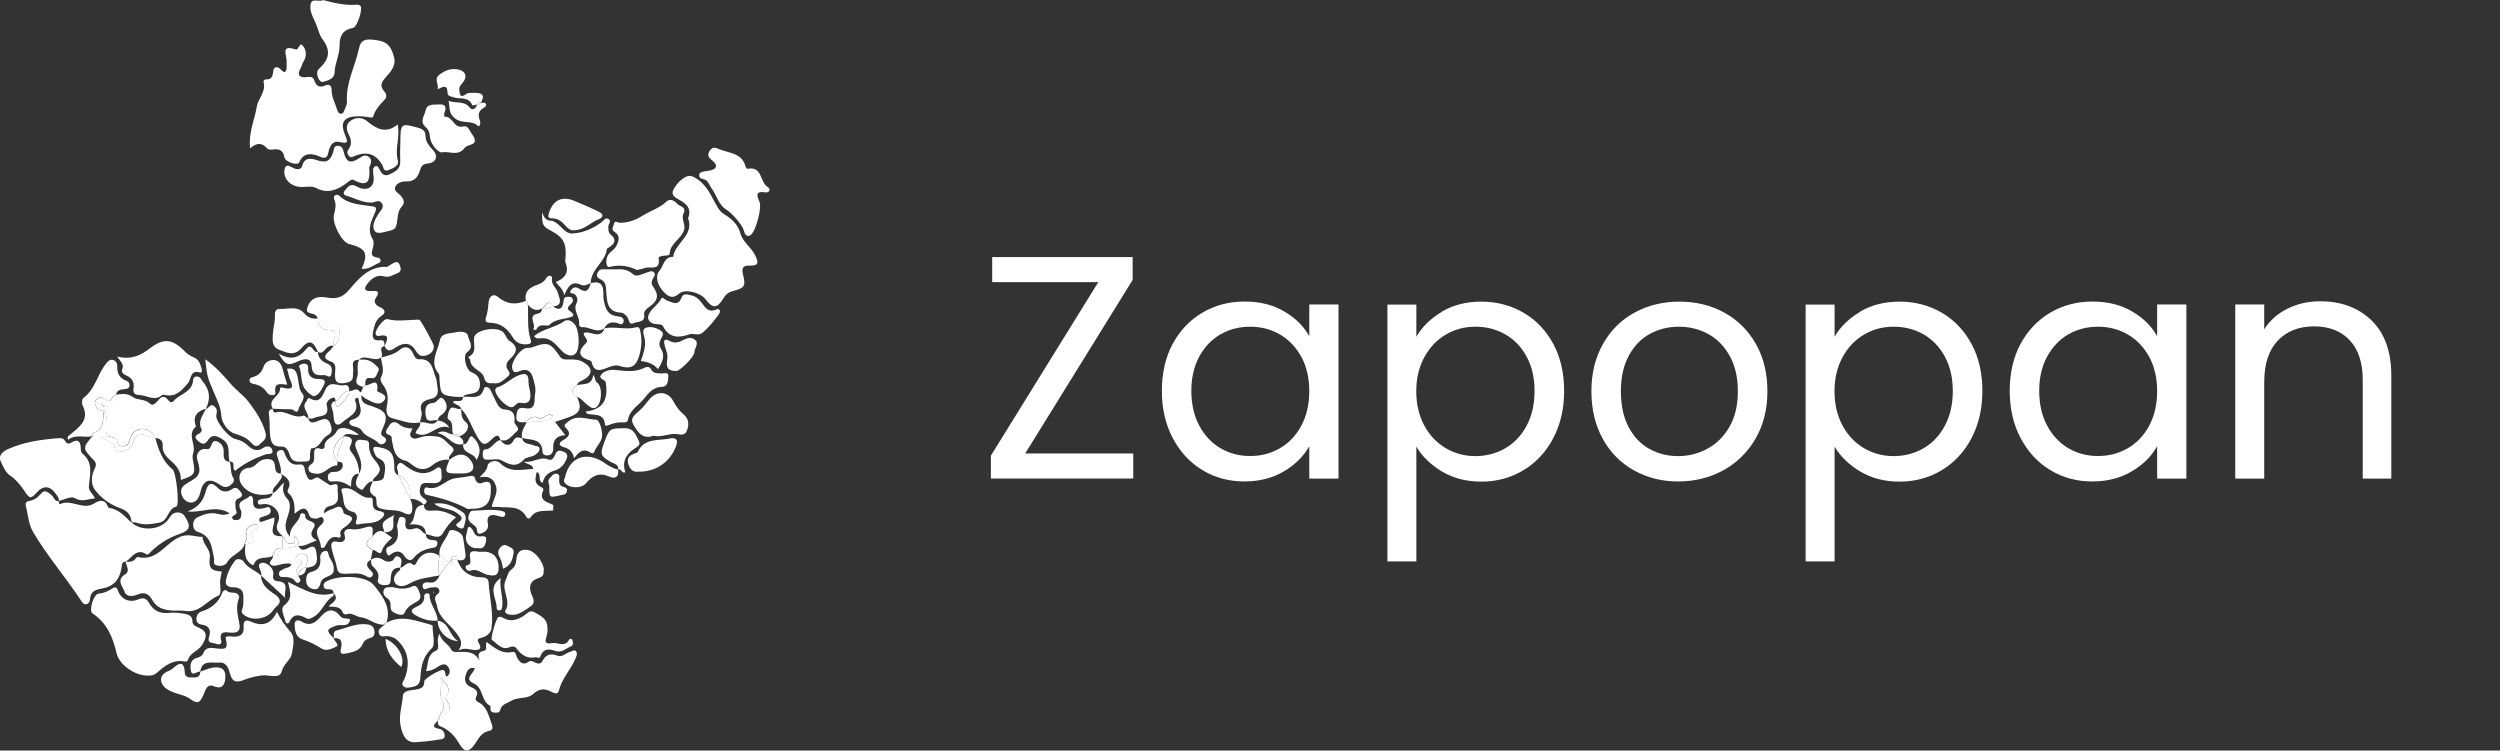 <?xml version="1.0" encoding="UTF-8"?> <svg xmlns="http://www.w3.org/2000/svg" id="Layer_2" viewBox="0 0 283.21 85.02"><rect x="0" y="0" width="283.21" height="85.02" fill="#333333" stroke="none"/><defs><style>.cls-1{fill:#fff;stroke-width:0px;}</style></defs><g id="Layer_1-2"><path class="cls-1" d="m116.14,51.37h12.24v2.84h-16.13v-2.59l12.17-19.66h-12.02v-2.84h15.91v2.59l-12.17,19.66Z"></path><path class="cls-1" d="m132.84,38.97c.82-1.52,1.94-2.71,3.37-3.55,1.43-.84,3.02-1.26,4.77-1.26s3.23.37,4.5,1.12c1.27.74,2.22,1.68,2.84,2.81v-3.6h3.31v19.73h-3.31v-3.67c-.65,1.15-1.61,2.11-2.9,2.86-1.28.76-2.78,1.13-4.48,1.13s-3.34-.43-4.75-1.3c-1.42-.86-2.53-2.08-3.35-3.64-.82-1.56-1.22-3.34-1.22-5.33s.41-3.79,1.22-5.31Zm14.58,1.46c-.6-1.1-1.41-1.95-2.43-2.54-1.02-.59-2.14-.88-3.37-.88s-2.34.29-3.35.86c-1.01.58-1.81,1.42-2.41,2.52-.6,1.1-.9,2.4-.9,3.89s.3,2.83.9,3.94c.6,1.12,1.4,1.97,2.41,2.56,1.01.59,2.12.88,3.35.88s2.35-.29,3.37-.88c1.02-.59,1.83-1.44,2.43-2.56.6-1.12.9-2.42.9-3.91s-.3-2.78-.9-3.89Z"></path><path class="cls-1" d="m163.35,35.3c1.28-.76,2.78-1.13,4.48-1.13s3.34.42,4.77,1.26c1.43.84,2.55,2.02,3.37,3.55.82,1.52,1.22,3.29,1.22,5.31s-.41,3.77-1.22,5.33c-.82,1.56-1.94,2.77-3.37,3.64-1.43.86-3.02,1.3-4.77,1.3s-3.16-.38-4.45-1.13c-1.28-.76-2.26-1.7-2.93-2.83v13h-3.28v-29.09h3.28v3.64c.65-1.13,1.61-2.07,2.9-2.83Zm9.59,5.09c-.6-1.1-1.41-1.94-2.43-2.52-1.02-.58-2.14-.86-3.37-.86s-2.31.29-3.33.88c-1.02.59-1.84,1.44-2.45,2.56-.61,1.12-.92,2.41-.92,3.87s.31,2.79.92,3.91c.61,1.12,1.43,1.97,2.45,2.56,1.02.59,2.13.88,3.33.88s2.35-.29,3.37-.88c1.02-.59,1.83-1.44,2.43-2.56.6-1.12.9-2.43.9-3.94s-.3-2.78-.9-3.89Z"></path><path class="cls-1" d="m185.09,53.28c-1.5-.84-2.68-2.03-3.53-3.58-.85-1.55-1.28-3.34-1.28-5.38s.44-3.8,1.31-5.35,2.07-2.74,3.58-3.56,3.2-1.24,5.08-1.24,3.56.41,5.08,1.24c1.51.83,2.71,2.01,3.58,3.55.88,1.54,1.31,3.32,1.31,5.36s-.45,3.83-1.35,5.38c-.9,1.55-2.12,2.74-3.65,3.58-1.54.84-3.24,1.26-5.11,1.26s-3.52-.42-5.02-1.26Zm8.33-2.45c1.03-.55,1.87-1.38,2.5-2.48.64-1.1.95-2.45.95-4.03s-.31-2.93-.94-4.03c-.62-1.1-1.44-1.93-2.45-2.47-1.01-.54-2.1-.81-3.28-.81s-2.3.27-3.29.81c-1,.54-1.79,1.36-2.39,2.47-.6,1.1-.9,2.45-.9,4.03s.29,2.96.88,4.07c.59,1.1,1.37,1.93,2.36,2.47.98.54,2.06.81,3.24.81s2.28-.28,3.31-.83Z"></path><path class="cls-1" d="m210.73,35.3c1.28-.76,2.78-1.13,4.48-1.13s3.34.42,4.77,1.26c1.43.84,2.55,2.02,3.37,3.55.82,1.52,1.22,3.29,1.22,5.31s-.41,3.77-1.22,5.33c-.82,1.56-1.94,2.77-3.37,3.64-1.43.86-3.02,1.3-4.77,1.3s-3.16-.38-4.45-1.13c-1.28-.76-2.26-1.7-2.93-2.83v13h-3.28v-29.09h3.28v3.64c.65-1.13,1.61-2.07,2.9-2.83Zm9.59,5.09c-.6-1.1-1.41-1.94-2.43-2.52-1.02-.58-2.14-.86-3.37-.86s-2.31.29-3.33.88c-1.02.59-1.84,1.44-2.45,2.56-.61,1.12-.92,2.41-.92,3.87s.31,2.79.92,3.91c.61,1.12,1.43,1.97,2.45,2.56,1.02.59,2.13.88,3.33.88s2.35-.29,3.37-.88c1.02-.59,1.83-1.44,2.43-2.56.6-1.12.9-2.43.9-3.94s-.3-2.78-.9-3.89Z"></path><path class="cls-1" d="m228.89,38.97c.82-1.52,1.94-2.71,3.37-3.55,1.43-.84,3.02-1.26,4.77-1.26s3.23.37,4.5,1.12c1.27.74,2.22,1.68,2.84,2.81v-3.6h3.31v19.73h-3.31v-3.67c-.65,1.15-1.61,2.11-2.9,2.86-1.28.76-2.78,1.13-4.48,1.13s-3.34-.43-4.75-1.3c-1.42-.86-2.53-2.08-3.35-3.64-.82-1.56-1.22-3.34-1.22-5.33s.41-3.79,1.22-5.31Zm14.58,1.46c-.6-1.1-1.41-1.95-2.43-2.54-1.02-.59-2.14-.88-3.37-.88s-2.34.29-3.35.86c-1.01.58-1.81,1.42-2.41,2.52-.6,1.1-.9,2.4-.9,3.89s.3,2.83.9,3.94c.6,1.12,1.4,1.97,2.41,2.56,1.01.59,2.12.88,3.35.88s2.35-.29,3.37-.88c1.02-.59,1.83-1.44,2.43-2.56.6-1.12.9-2.42.9-3.91s-.3-2.78-.9-3.89Z"></path><path class="cls-1" d="m268.67,36.31c1.49,1.45,2.23,3.55,2.23,6.28v11.63h-3.24v-11.16c0-1.97-.49-3.47-1.48-4.52-.98-1.04-2.33-1.57-4.03-1.57s-3.1.54-4.12,1.62c-1.02,1.08-1.53,2.65-1.53,4.72v10.91h-3.28v-19.73h3.28v2.81c.65-1.01,1.53-1.79,2.65-2.34s2.35-.83,3.69-.83c2.4,0,4.34.73,5.83,2.18Z"></path><path class="cls-1" d="m49.58,81.64c-.31.37-.82.76.16.92.43.07.65.46.64.81,0,.43-.52.38-.79.43-.83.15-1.68.23-2.52.28-.97.06-1.49-.61-1.72-2.04-.17-1.08.21-2.12.29-3.19.05-.67.93-.64,1.46-.73.59-.11.97-.22.96-.92,0-.35,1.81-1.38,2.13-1.3.4.1.12.55.41.75.47-.32.41-.77.15-1.13-.3-.41-.72-.26-1.09-.02-.4.27-.8.51-1.4.52.31-.85.04-1.81,1.16-2.33.51-.23-.11-1.18.39-1.89.17.9.99,1.11,1.29,1.77.11.24.32.28.55.29.96.02,2.02-.25,2.69,1.01-.24-.69-.18-1.01.47-1.14.48-.09.11-.64.32-1,.88.63,1.68,1.39,2.88,1.13.45-.1.43.41.59.68.29.5.66.86,1.24.45.34-.24.55-.03.8.08.3.14.64.16.79-.15.39-.77.92-.95,1.72-.64.56.22.94-.33,1.43-.43.22-.05.49-.34.7-.04.15.22.05.48-.06.73-.52,1.29-1.57,2.31-1.91,3.7-.12.47-.54.29-.82.14-.77-.41-1.4-.4-2.1.25-.66.6-1.71.28-2.49.77-.46.29-1.06.36-1.22,1-.1.4-.43.34-.72.32-.34-.02-.41-.26-.4-.55,0-.07.02-.2-.01-.21-1.09-.5-.74-2.03-1.88-2.54-1.2-.53.04-1.11.11-1.74-.73-.14-.9.4-1.04.85-.18.56.04,1.04.58,1.29.51.23.96.45.62,1.14-.12.24-.02.46.2.56,1.06.51,1.2,1.57,1.57,2.51.15.39.12.69-.31.77-.84.16-1.16.83-1.57,1.44-.71,1.05-1.23,1.02-1.85-.06-.49-.86-1.17-1.54-2.11-1.91-.35-.14-.22-.42-.28-.65.2-.06.23-.23.27-.4.83-.42,1.51-.89.71-1.92-.07-.1-.11-.33-.05-.41.73-.94-.08-1.46-.59-2.1.17.81-.17,1.91.09,2.34.56.92.07,1.39-.25,2.02-.06.16-.13.31-.19.47Z"></path><path class="cls-1" d="m28.34,16.84c-.22-1.8.5-3.22.74-4.72.15-.97,1.08-1.72.78-2.81-.04-.15.08-.32.24-.31.7.03.79-.36.86-.96.07-.56.51-.53.87-.15.46.51.6.22.64-.26.02-.22-.02-.44,0-.67.05-.66-.75-1.96,1.01-1.36.4.13.42-.98.88-.35.38.5.38,1.17,0,1.77-.12.18-.15.42-.26.61-.5.87-.24,1.22.73,1.1.34-.04.64-.05.78.39.2.63.6.86,1.28.55.44-.2.68.08.68.56,0,.8.41,1.48.63,2.22.06.21.17.44.44.43.28,0,.32-.28.4-.47.12-.27.28-.56.26-.84-.14-2.18.94-4.08,1.38-6.13.17-.76.54-1,1.31-.96,1.68.09,2.25.52,2.64,1.96.29,1.07-.48,1.79-.98,2.37-.58.66-.55,1.02-.1,1.57.26.31.28.64.03.9-.53.56-1.06,1.11-1.29,1.88-.08.25-.35.14-.58.1-.4-.07-.8-.1-1.21-.09-1.56.04-2.01.7-1.4,2.14.29.7.4,1.04-.58.78-.7-.18-1.06.25-1.26.92-.14.49-.1,1.17-1.12.7-.62-.29-1.76-.55-2.24.68-.16.41-1.58-.02-1.68-.57-.14-.77-.54-.98-1.24-.89-.25.03-.56.07-.74-.14-.57-.65-1.18-.64-1.93.03Z"></path><path class="cls-1" d="m14.9,59.19c1.18,1.09,3.49.83,4.27-.5.25-.42.56-.68,1.07-.63.51.05.69.4.92.82.59,1.04-.06,1.33-.83,1.61-1.32.47-2.47,1.2-3.44,2.22-.06.06-.21.13-.25.11-1.18-.8-1.68.35-2.41.83h0c-.2-.01-.37.04-.4.27-.18,1.63-.83,2.5-2.32,2.76-.77.13-1.24.35-1.31,1.18-.02.24-.13.54-.43.59-.3.05-.47-.23-.6-.43-1.73-2.63-3.81-5.02-5.42-7.75-.54-.92-.56-1.97-.83-2.96-.07-.28.04-.5.37-.55.57-.1.99-.39,1.37-.85.45-.55.86-.06,1.21.21.27.21.29.71.79.64h0c0,.14.05.4.15.35,1.28-.62,2.59.75,3.88-.09.54-.35,1.2-.52,1.53.36.02.06.09.15.14.16,1.11.15,1.79.95,2.53,1.67h0Z"></path><path class="cls-1" d="m77.94,24.73c.52-1.24-.38-1.77-1.21-2.22-.8-.44-.56-.89-.21-1.4.29-.44.66-.8,1.13-1.05.4-.21.68-.17,1.15.11,1.35.79,1.79,2.16,2.52,3.35.2.33.42.57.75.77.83.52,1.53,1.11,1.82,2.19.25.93,1.2,1.52,1.65,2.43.44.89.39,1.21-.65,1.18-.64-.02-.91.21-.73.96.35,1.43.21,1.56-1.2,1.94-.44.12-.75.37-1,.79-.72,1.19-1.22,1.2-2.03.13-.59-.78-2.34-1.23-2.99-.65-.65.58-1.14.41-1.63-.07-.86-.82-1.14-1.91-.6-2.52.48-.55.49-1.59,1.55-1.57.21-1.61,2.4-2.42,1.69-4.38Z"></path><path class="cls-1" d="m16.75,76.54c-1.53,0-3.26-1.27-3.55-2.55-.41-1.82-1.1-3.43-2.73-4.51-.44-.29.12-2.17.69-2.23.62-.06,1.12-.28,1.62-.62.24-.16.45-.11.57.25.35.99,1.29,1.45,2.28,1.03.62-.26.95-.13,1.25.39.51.91,1.28,1.24,2.31,1.13.54-.06,1.11,0,1.65.09.46.08.96.21.96.87,0,.46.41.57.74.72.99.44.91,1.05.36,1.94-.44.72-1.36.87-1.6,1.69-.05.16-.2.23-.35.2-1.33-.27-2.27.47-3.17,1.27-.38.33-.8.34-1.04.32Z"></path><path class="cls-1" d="m14.91,59.2c-.07-.85-.42-1.32-1.32-1.64-1.11-.4-2.16-1.14-2.85-2.09-.41-.55-.44-1.49-.07-2.25.19-.38.33-.7-.05-1.09-1.29-1.36-1.28-1.37-.15-2.72h0c.33,0,.84-.13.96.03.44.58,1.48.41,1.59,1.39.04.38.49.41.83.29.56-.19,1.09-.43,1.28-1.09.23-.83.76-1,1.53-.68.3.13.63.19.94.28h0c.36,1.33.8,2.61,1.94,3.54.44.35.82,4.12.44,4.21-1.04.27-.87,1.62-1.91,1.82-.88.17-1.73.33-2.6.01-.16-.06-.36-.02-.55-.03h0Z"></path><path class="cls-1" d="m14.23,63.64c.41.02.82.03,1.12-.34.07-.08.19-.22.25-.2,2.29.57,3.21-1.78,4.98-2.35.87-.28,1.58.08,2.37.07.01.86.93,1.4.82,2.3-.15,1.22.11,1.54,1.36,1.63-.06.32-.15.64-.19.96-.06.61.24,1.59-.22,1.78-1.27.52-2.1,1.98-3.72,1.72-.43-.07-.89-.02-1.33-.04-.99-.04-1.89-.23-2.43-1.22-.35-.63-.83-.95-1.65-.6-.46.2-1.26.33-1.47-.3-.19-.59-1.01-1.33.06-1.99.59-.36.13-.94.06-1.42,0,0,0,0,0,0Z"></path><path class="cls-1" d="m23.35,46.3c-.94.25-1.5.76-1.22,1.82.02.07.09.19.07.2-1.06.89.03,2.01-.31,2.98-.09.26-.09.59-.03.86.31,1.53.22,1.69-1.38,2.21.05-.9-.4-1.53-1.04-2.09-.54-.48-1.08-.97-1.01-1.85.03-.44-.3-.83-.86-.8,0,0,0,0,0,0-.24-.71-.86-1.06-1.49-1.05-.68.01-1.24.49-1.39,1.23-.08.42-.24.67-.69.72-.39.04-.62-.08-.72-.49-.08-.31-.37-.5-.66-.54-.61-.09-.59-.5-.63-.97-.06-.68.27-1.4-.21-2.03,0,0,0,0,0,0l-.02-.43.04-.04c.97.1,1.39-.36,1.31-1.32h0c.7-.08,1.28-.22,2.02.32.42.31,1.31.15,1.88.71.27.27.6-.04.84-.3.22-.24.43-.58.82-.45.36.12.58.93,1.04.4.64-.75,1.82-.89,2.12-2.01.07-.24-.04-.74.48-.73.38.01.48.35.69.61.79.95.87,1.94.33,3.02h0Z"></path><path class="cls-1" d="m59.55,47.82c-.53.04-1.14.11-1.05-.69.06-.49.06-1.07.98-.89,1.36.27.99-1.01,1.14-1.66.12-.54-.07-1.17-.23-1.73-.2-.72-.62-1.17-1.48-.83-.31.13-.71.33-.88-.24-.21-.69.89-2.3,1.63-2.36.22-.02.45-.01.65-.09,1.72-.62,2.04-.53,3.11,1.05.26.39.61.35.98.34.63-.02,1.21,0,1.79.37.88.55.97,1.24.11,1.82-.32.22-.78.26-.94.71h0c-.58.44-.77.89,0,1.33h0c.89,1.96-.18,2.07-2.49,2.84.37.48.71.92,1.17,1.51-1.02.04-1.42.57-1.37,1.5.02.35-.14.75-.61.79-.29.03-.59-.11-.6-.38-.05-1.61-1.37-1.32-2.32-1.6h0c-.13-.65.2-1.17.5-1.71.94-.41,2.17.22,3-.78-.66-.55-1.04.52-1.64.21-.62-.31-1.04.05-1.44.46Z"></path><path class="cls-1" d="m36.02,36.08c-.06-.09-.11-.19-.17-.28-.27-.41-1.24-.15-1.06-.85.29-1.11,1.09-1.45,2.22-1.25.98.17,1.72.1,2.54-.87,1.05-1.23,2.23-2.67,4.22-2.6.22,0,.43-.24.66-.35.29-.15.64-.37.83.09.14.36.3.8-.28,1-.49.18-.87.51-1.53.33-.81-.23-1.49.34-1.94,1-.39.57.03.69.52.67.58-.02,1.13-.08.55.78-.31.46-.02.84.45,1.04.6.26.75.64.15,1.02-.6.39-.74,1.01-.88,1.6-.13.57-.23,1.26.77,1.13.53-.07.45.35.5.66h0c-.87.19.06,1.01-.45,1.33,0,0,0,0,0,0-.41.28-.81.11-1.24.05-.39-.06-.87-.23-1.21.18,0,0,0,0,0,0-1.07-.01-.57.81-.66,1.29-.09.5.18,1.09-.66,1.28-1.11.26-1.49,0-1.39-1.14.04-.48.13-1.03-.46-1.23-.99-.34-.73-.75-.14-1.24.16-.14.27-.34.41-.51h0c.61-.38.59-1.04.7-1.63.05-.27-.11-.6-.4-.54-.94.18-1.43-.52-2.08-.94h0Z"></path><path class="cls-1" d="m6.69,56.75c-.02-.44-.33-.75-.57-1.05-.52-.67-1.28-.65-1.85-.02-.82.9-.88.86-1.54-.12-.42-.63-.94-1.25-1.56-1.67-.61-.42-.8-1.04-1.07-1.59-.36-.73.28-1.19.84-1.44,1.8-.8,3.73-1.07,5.68-1.22.3-.02.59,0,.76.32.14.26.37.38.64.21.84-.52,1.12-.16,1.13.69,0,.17.05.42.17.51,1.33,1.06.83,2.45.75,3.78-.03.5.48.8.69,1.31-.8.06-1.47.47-2.32-.05-.38-.23-1.17.2-1.78.34,0,0,0,0,0,0Z"></path><path class="cls-1" d="m27.73,61.59c-.29,1.05-1.5,1.21-1.99,2.1-.22.4-.75.47-1.2.36-.46-.11-.23-.54-.3-.84-.25-1.2-.3-2.5-1.84-2.96-.69-.21-.69-1.35-.02-1.66.72-.33,1.5-.6,2.32-.37.42.12.83.16,1.32-.07-1.59-1.02-3.2,0-4.77-.22,1.16-.41,1.78-1.17,2.06-2.27.22-.84.61-1.18,1.34-.41.47.5,1.07.56,1.6.18.51-.36.71-.07.98.25.34.41.18.61-.25.8-.5.22-.27.7-.29,1.08-.01.24.27.48,0,.71-.18.15-.56.21-.31.55.07.1.34.11.51.09.3-.04.43-.27.44-.55,0-.18.04-.4-.04-.55-.62-1.1.56-1.14.97-1.58.21-.23.43.18.41.44-.07,1.05.55,1.06,1.29.88.27-.06.58-.3.69.18.08.36-.13.55-.44.66-.24.08-.49.15-.72.25-.07.03-.12.19-.12.28,0,.19.16.23.31.18.45-.15.9-.31,1.38-.48.24.76-1.03,2.21.95,2.12,0,0,0,0,0,0,0,.45,0,.9,0,1.34h.01c-.37,0-.74.02-.9.44h0c-.22.07-.26.24-.23.45h0c-.65.42-1.72-.11-2.14.97-.08.22-.5-.15-.67-.37-.43-.58-.32-1.25-.28-1.91.6-.06,1.04-.24.73-.97-.15-.35-.05-.54.32-.65.24-.07.55-.22.34-.53-.17-.25-.48-.09-.71.01-.44.2-.78.5-.57,1.02.17.43-.13.69-.21,1.04Z"></path><path class="cls-1" d="m22.69,76.08c-.37-.07-.93.63-1.07-.12-.09-.48-.09-1.23.65-1.42.36-.1.64-.23.77-.56.25-.64.77-.62,1.3-.55,1.37.19,1.51.06,1.21-1.24.27-.18.57-.09.84-.07.82.05,1.29-.26,1.21-1.14-.06-.65.25-.82.79-.57,1.27.57,2.28.38,2.98-1.1.46.91.94,1.59,1.52,2.24.59.66.31,1.66.18,2.47-.13.76-.94,1.16-1.16,2.05-.22.88-1.41.36-2.18.44-.71.08-1.37.23-2.03.49-1.03.41-1.41.22-1.69-.82-.16-.62-.45-1.18-1.16-1.12-.81.08-1.95-.38-2.17,1.02h0Z"></path><path class="cls-1" d="m51.8,63.41c.45,1.29,1.35,1.97,2.73,1.99.4,0,.79.1.82.56.1,1.75.58,3.48.33,5.23-.07.5-.56.94-1.16,1.06-.36.08-.52.2-.28.6.47.76-.13.82-.62.77-.54-.06-1.06-.28-1.68.07.53-.82.3-1.2-.22-1.94-.72-1.01-1.96-1.69-2.21-3.07-.09-.53-.53-.99.13-1.44.15-.1.19-.34.07-.51-.24-.34-.6-.16-.92-.17-.32,0-.82.48-.91-.1-.08-.49.42-.53.87-.47.56.07.83-.36,1.06-.79,0,0,0,0,0,0,.34-.61.7-1.22,1.34-1.58.03-.02,0-.14,0-.21h0c.22,0,.45,0,.67,0h0Z"></path><path class="cls-1" d="m72.17,30.59c-.95-.46-1.99-.65-3.12-.35-.41.11-.53-.92-.09-1.46.26-.31.65-.53.84-.88.3-.55.52-1.18-.18-1.63-.44-.28-.14-.56-.08-.86.11-.53.39-.19.65-.18.92.04,1.86-.33,2.52-.75.92-.58,2-.89,2.82-1.67.35-.33.86-.12,1.17.26.28.34,1.11.34.73,1.12-.31.64.3,1.23.04,1.94-.37,1-1.57,1.45-1.61,2.64,0,.19-.37.17-.59.19-.26.02-.69.1-.66.29.25,1.52-.99.87-1.59,1.12-.23.1-.5.12-.84.21Z"></path><path class="cls-1" d="m45.35,16.48c0-.11,0-.22,0-.33.02-2.22.04-2.23,2.16-1.63.4.11.69.39.69.77-.01.75.39,1.21.85,1.71.64.7.35,1.44-.59,1.52-.57.05-.76.33-.89.79-.23.77-.64,1.29-1.58,1.24-.48-.03-1.02.2-1.22.63-.2.43.35.68.6.96.4.46.55.81.09,1.33-.43.49-.39,1.19-.5,1.79-.1.56-.23.75-.83.88-.61.13-1.4.47-1.7,0-.34-.54.05-1.31.44-1.91.23-.36.68-.7.4-1.18-.31-.53-.8-.1-1.21-.1-1.02.02-1.9-.53-2.85-.78-.22-.06-.38-.3-.18-.53.28-.32.51-.78,1.06-.65.21.05.4.2.6.28,1.09.4,1.8-.2,1.62-1.35-.03-.22-.05-.44-.05-.66,0-.2.1-.37.28-.44.22-.08.32.1.4.27.23.5.53.96,1.17.67.64-.29,1.28-.61,1.23-1.51-.03-.59,0-1.18,0-1.78Z"></path><path class="cls-1" d="m84.85,26.73c-.41-.01-.49-.27-.57-.58-.16-.66-1.4-2.04-1.98-2.39-.9-.55-1.11-1.63-1.69-2.43-.3-.41-.37-.95-.99-1.05-.23-.04-.42-.17-.41-.44.01-.27.24-.35.46-.4.25-.05.51-.07.76-.12.81-.18.89-.61.29-1.11-.4-.33-.68-.57-.32-1.13.36-.56.75-.31,1.15-.15,1.12.43,2.55.43,2.92,1.98.02.09.17.22.23.21,1.67-.33,1.37,1.52,2.27,2.07.36.22.22.67-.28.6-1.18-.18-.94.41-.65,1.08.28.66-.39,3.24-.95,3.7-.08.07-.18.12-.25.17Z"></path><path class="cls-1" d="m47.58,47.85c-1.13.25-2.16-.23-3.2-.49-.64-.16-.66-.89-.55-1.39.2-.93.09-1.72-.51-2.46-.14-.18-.27-.56-.18-.72.47-.78.12-1.53,0-2.28,0,0,0,0,0,0,.77-.2,1.53-.36,2.18-.91.5-.42,1.11-.34,1.44.37.16.33.28.76.73.73,1.47-.09,1.5,1.14,1.86,2.03.14.33.14.71.2,1.07.12.68.07,1.22-.79,1.4-.72.16-1.31.48-1.01,1.46.1.34-.11.78-.17,1.18,0,0,0,0,0,0Z"></path><path class="cls-1" d="m13.28,40.4c1.61.37,2.64-.13,3.66-.91,1.62-1.24,2.59-1.11,4,.32.29.3.63.52,1,.67.61.24.75.77.9,1.3.05.17.06.49-.16.42-1.18-.35-.97.74-1.4,1.22-.64.72-1.29,1.58-2.49,1.34-.14-.03-.35-.08-.43,0-.85.72-1.68.04-2.51,0-.59-.02-.81-.22-.72-.79.1-.67-.17-1.15-.79-1.42-.32-.14-.65-.35-.49-.74.22-.52-.15-.81-.58-1.41Z"></path><path class="cls-1" d="m62.69,57.22c0,.2-.02.4-.03.61-.9.11-1.92-.18-2.56.79-.13.19-.37.14-.46-.04-.72-1.37-2.05-1.03-3.21-1.15-.22-.02-.44,0-.72,0,.12-.84.75-1.5.47-2.37-.29-.92-.9-1.17-1.85-.99.41-.45.8-.7.91-1.33.09-.5,1-.7,1.41-.28,1.12,1.13,2.41.73,3.76.66-.08-.55-.63-.46-1.08-.82,1.1.17,1.84-.65,2.81-.24.42.18.63-.29.78-.62.24-.56.62-.4,1-.23.47.22.37.57.2.93-.26.57-.7.99-1.27,1.16-.74.22-1.22.64-1.37,1.4-.65-.23-.05-.97-.68-1.23-.15.67-.34,1.29.45,1.68.18.09.37.21.29.4-.54,1.21.48,1.31,1.15,1.66Z"></path><path class="cls-1" d="m31.8,53.64c.11-.61-.15-1.16-.32-1.72-.11-.35-.3-.76.22-.92.46-.14.5.27.63.57.29.67.69,1.18,1.57,1.05.69-.11.56.57.71.92.23.52.27,1.14,1.09.62.3-.19.55.08.79.24.27.18.56.35.84.53.29.18.98-.52.92.4-.05.74.4,1.7-.83,1.98-.34.08-.72.25-.73.84.29-.16.53-.35.79-.42.52-.14,1.21-.84,1.44.35.02.1.21.19.34.23,1.08.28.49.79.12,1.16-.37.36-1.05.49-.77,1.25.02.04-.15.22-.19.2-.98-.34-1.27.39-1.64,1.03-.1.17-.44.16-.44-.03.03-.8-.98-1.58-.03-2.4.21-.18.47-.46.31-.77-.21-.4-.51,0-.78,0-.34-.02-.68,0-.81-.4-.4-1.22-1.02-.65-1.66-.16.02-.86,0-1.68-.65-2.29-.16-.15-.18-.27-.08-.47.45-.92-.16-1.36-.84-1.76,0,0,0,0,0,0Z"></path><path class="cls-1" d="m66.92,32.07c-.34.13-.7.38-1.06.21-1.04-.5-1.5.08-1.93,1.15-.17-.72-.62-1.02-.97-1.48,1.03-.42,1.54-1.07,1.11-2.18-.05-.13-.03-.29-.02-.44.16-1.73-.19-2.42-1.61-3.18-.96-.51-1.04-.65-1.03-2.11.22.65.48.97,1.03.96.2,0,.41.15.6.27.6.41,1.01,1.22,1.81,1.18,1.19-.06,2.27-.54,3.25-1.24.25-.18.46-.62.83-.4.41.24-.05.59-.02.9.03.3-.02.61.23.82.8.65.46,1.11-.22,1.54-.06.04-.17.08-.17.13-.17,1.5-1.83,2.29-1.83,3.87h0Z"></path><path class="cls-1" d="m66.34,46.62c1.78-.23,2.47-1.09,2.34-2.81-.01-.15-.04-.29-.05-.44-.02-.41-.91-.42-.53-.92.4-.53,1.17-.6,1.73-.53,1.12.13,2.18.26,3.23-.28.21-.11.55-.11.69.18.25.51.69.45,1.13.49.31.03.89-.25.83.36-.04.45-.03,1.15-.76,1.16-.95.01-1.51.71-1.96,1.29-.62.8-1.65,1.3-1.85,2.42-.05.26-.28.34-.51.31-.57-.05-1.1.08-1.62.28-.17.06-.45.19-.47-.03-.12-1.35-1.21-1.02-2-1.22-.05-.01-.09-.11-.21-.27Z"></path><path class="cls-1" d="m32.7,18.77c.16.08.36.17.56.27.39.21.86.16.96-.21.33-1.29,1.39-.75,1.93-.61,1.06.28,1.33-.25,1.6-.99.1-.29.02-.72.52-.71.46,0,.57.3.67.71.29,1.16.74,1.34,1.73.71.37-.24.7-.47,1.09-.18.41.3.3.71.11,1.1-.02.03-.04.07-.04.1.08,1.3.03,2.4-1.77,1.42-.26-.14-.59.22-.86.41-1.04.76-2.12,1.18-3.39.51-.55-.29-1.16-.09-1.75-.12-1.14-.06-1.96-.91-1.84-1.89.04-.28.09-.51.47-.53Z"></path><path class="cls-1" d="m69.67,30.52c.61-.02,1.35-.1,2.01.52.42.4.98.02,1.47-.12.31-.09.66-.34.93-.07.25.26-.04.55-.16.8-.14.3-.15.52.06.81.68.95.58,1.59-.38,2.27-.33.23-.68.52-.63.85.16,1.01-.72.81-1.16,1.02-.6.29-.53-.41-.75-.69-.19-.24-.4-.47-.71-.49-1.63-.08-1.59-1.33-1.67-2.43-.04-.59-.06-1.1-.69-1.37-.26-.11-.44-.29-.34-.6.1-.3.27-.52.63-.51.41.01.81,0,1.38,0Z"></path><path class="cls-1" d="m23.26,40.7c1.12.8,1.99,1.75,2.81,2.71.67.8,1.55,1.38,2.15,2.19.76,1.02,1.5,2.1,1.85,3.4.22.8-.33.98-.66,1.34-.39.43-.75.05-1.02-.25-.49-.54-1.09-.74-1.79-.96-.86-.27-1.48-1.3-1.53-2.04-.07-1.05-.54-1.89-.89-2.76-.57-1.44-.71-1.39-.92-3.63Z"></path><path class="cls-1" d="m52.47,44.96c-.26,0-.52.02-.78,0-1.7-.16-1.79-.26-1.9-1.98-.01-.22.02-.5-.1-.65-1.07-1.29-.11-2.52.13-3.74.18-.92,1.14-.79,1.82-.95.5-.12,1.29-.09,1.37.39.09.56.77,1.25-.1,1.88-.51.37-.13,2.01.51,2.26.7.27.96.71.95,1.42-.01.84-.59.95-1.23,1.06-.23.04-.53.05-.67.32,0,0,0,0,0,0Z"></path><path class="cls-1" d="m68.47,37.19c1.19-.24,2.4.21,3.59-.11.3-.08.39.07.45.32.23.98.2,1.89-.1,2.91-.41,1.39-1.13,1.5-2.29,1.13-.34-.11-.72,0-1.08.13-.8.29-1.71.83-2.03-.59-.01-.06-.1-.12-.16-.14-1.36-.4-1.43-1.04-.45-2,.37-.36-.35-.68-.26-1.12.74-.32,1.85.83,2.35-.53,0,0,0,0,0,0Z"></path><path class="cls-1" d="m30.9,46.3c-.02.27.13.49.37.42,1.09-.33,1.99.78,3.09.37.12-.05.36.21.54.33h0c.33.76.87.33,1.31.19.49-.15.92-.32,1.18.33.23.56.35,1.05-.33,1.41-.68.36-.8,1.42-1.79,1.44-.05,0-.1.32-.14.5-.09.38.22,1.01-.52.99-.65-.02-1.45.26-1.77-.69-.15-.45-.37-1.02-.92-1-1.08.05-1.23-.49-1.33-1.4-.08-.75,0-1.51-.13-2.26-.06-.33.06-.58.44-.61h0Z"></path><path class="cls-1" d="m62.02,71.57s-.04.29-.11.53c-.17.57-.22.91.63.75.65-.12,1.45.56,1.95-.41.06-.11.29-.09.35.08.09.25.12.59-.14.69-.58.23-1.06.81-1.83.52-.65-.24-1.34-.27-1.64.59-.13.38-.37.1-.55.14-1.02.19-1.65-.29-2.21-1.05-.14-.19-.45-.22-.72-.1-.93.4-1.4-.41-2.02-.81-.21-.13.48-2.49.72-2.59.23-.1.44.02.63.13.83.44,1.57.16,2.28-.3.35-.22.62-.68,1.15-.4,1.32.71,1.55,1.01,1.51,2.22Z"></path><path class="cls-1" d="m36.58,0c1.26.34,2.57.65,3.94.53.1,0,.23.05.3.12.32.35-.36,2.43-.83,2.51-1.12.19-1.54.91-1.52,1.97.02,1.07-.54,2.03-.57,3.1-.02.69-.74.89-1.3,1.05-.45.13-.95-1.04-.48-1.47,1.19-1.08,1.4-2.06.4-3.39-.27-.35-.46-.96-.6-1.38-.26-.81-.87-1.59-.75-2.48.12-.87.91-.29,1.41-.54Z"></path><path class="cls-1" d="m37.8,39.19c-.48-.12-.77.18-1.04.49-.22.26-.44.37-.75.17h0c-.52-1.23-1.02-1.4-1.85-.43-.82.95-1.58.57-2.47.23-.91-.34-.82-1.03-.79-1.72.04-.77.29-1.51.24-2.3-.02-.31.15-.65.49-.63.98.06,2.06-.45,2.89.55.37.44.91.62,1.5.52,0,0,0,0,0,0,0,.73.41,1.27,1.08,1.3.85.04,1.04.29.74,1.05-.09.23-.03.51-.04.77h0Z"></path><path class="cls-1" d="m78.42,37.84c-.07,0-.15-.02-.22,0-1.24.44-2.35.54-3.09-.88-.14-.27-.6-.21-.93-.26-.58-.09-.89-.52-.71-1.01.27-.75,1.09-1.13,1.45-1.88.12-.25.41.16.64.23.63.21,1.27.7,1.67-.38.18-.49.78-.28,1.19-.17.48.12.83.48,1.11.87.41.57.81,1.08,1.62.7.15-.07.32-.06.38.08.05.11.02.31-.06.41-.56.77-1.15,1.52-1.88,2.14-.35.3-.77.16-1.17.14Z"></path><path class="cls-1" d="m43.58,70.75c-1.02.13-1.75-.72-2.73-.83-.54-.06-1-.59-1.64-.32-.09.04-.33-.08-.36-.17-.26-.77-.94-.67-1.63-.72.42-.48,1.25-.76.57-1.52h0c0-.34-.21-.42-.51-.44-.25-.01-.55.03-.61-.33-.05-.29.09-.44.37-.59,1.35-.7,4.42-.68,5.33.48.88,1.11,2,2.47,1.41,4.22h0c-.15,0-.23.07-.23.22h.01Z"></path><path class="cls-1" d="m56.69,49.86c-.16-.78-.56-.51-.9-.17-.85.85-1.13.79-1.72-.21-.62-1.05-.97-2.26-1.83-3.18h0c-.14-.43-.66-.42-.94-.76.32-.33,1.1.22,1.16-.57,0,0,0,0,0,0,.85-.16,1.97.45,2.37-.96.08-.28.56-.22.75.2.2.47.45.93.67,1.39.18.39.47.76.88.78.95.05,1.25.51,1.15,1.39-.04.39.76.71.22,1.14-.53.42-.91,1.22-1.81.93h0Z"></path><path class="cls-1" d="m43.8,70.53c1.72-.91,3.36-.19,5.02.25.07.02.18.07.18.1,0,.88.36,2.16-.09,2.57-1.05.97-1.21,2.12-1.29,3.32-.04.67-.31.93-.86,1.04-.36.07-.78.2-1.06-.07-.3-.29.04-.61.15-.9.66-1.75.36-3.24-.94-4.4-.25-.22-.58-.3-.91-.37-.36-.07-.88.24-1.07-.3-.2-.57.39-.71.65-1.03,0,0-.01,0-.01,0,.08-.08.15-.15.23-.23h0Z"></path><path class="cls-1" d="m55.89,43.41c-.51.03-.88.04-1.05-.64-.21-.83-1.49-.93-1.57-1.96-.01-.13-.15-.24-.23-.37,1.05-.49.58-1.35.66-2.16.09-.94,2.61-1.36,3.31-.64.27.29.39.77.7.97,1.13.73.8,1.39.02,2.1-.26.23-.4.52-.34.89.06.35.64.65.13,1.06-.48.39-.92.89-1.62.75Z"></path><path class="cls-1" d="m40.96,30.46c.81-1.77.51-2.33-1.45-2.83-.78-.2-1.9-2.31-1.68-3.27.13-.58.31-1.14.05-1.73-.08-.17-.1-.39.08-.5.16-.11.36-.07.51.07,1.01.97,2.34.95,3.59,1.16.44.07.69.07.45.65-.4.98-.99,1.95-.29,3.09.18.29.08.82-.03,1.19-.16.52-.07.78.47.87.23.04.46.08.45.38,0,.24-.23.24-.39.33-.54.27-1.03.67-1.74.58Z"></path><path class="cls-1" d="m45.05,14.11c.3,1.44-.35,2.74.02,4.07.17.59-.53.89-1.06,1.09-.58.22-.54-.29-.71-.58-.72-1.25-1.71-1.57-3.08-1.04-.23.09-.46.29-.7.01-.19-.23-.23-.49-.06-.71.44-.59.34-1.14.03-1.75-.24-.47-.33-1.06.13-1.44.51-.42,1.13-.52,1.76-.18.1.05.18.13.27.2,1.03.85,2.1,1.39,3.38.33Z"></path><path class="cls-1" d="m50.92,52.08c-.73-.06-1.37.15-1.94.62-.77.62-1.53.57-2.29-.04-.23-.18-.47-.39-.74-.46-1.27-.29-1.37-1.36-1.56-2.34-.04-.21.03-.46-.21-.54-.86-.28-.28-.74-.11-1.07.25-.49.72-.55,1.11-.21.46.4.97.48,1.53.5h0c-.08.33-.45.67-.1,1,.26.25.63.13.94.02.68-.24,1.39-.2,2.07-.09.64.1,1,.71,1.49,1.08.85.64-.61.98-.17,1.55h0Z"></path><path class="cls-1" d="m39.57,44.31c.39.03.8-.5,1.19.07.09.13.18.06.37-.52h0c.15,0,.22-.08.23-.22h0c.48.16,1.57-1.11,1.37.61,0,.03.02.09.04.1.53.23,1.3.53.61,1.16-.54.49-1.32-.04-1.94-.34-.15-.07-.27-.22-.5-.4-.07.99.64,1.05,1.18,1.24,1.71.58,1.93,1.06,1.16,2.72-.15.33-.16.54.16.74.23.14.43.35.21.63-.22.28-.57.31-.78.08-.54-.58-1.43-.66-1.87-1.37-.24-.39-.64-.43-1.04-.55-.4-.11-.57-.56-.12-.7,1.64-.48.83-1.57.75-2.48-.3-.05-.42.17-.36.31.57,1.45-.74,1.78-1.45,2.45-.53.5-.9.25-.96-.39-.04-.4-.06-.79-.21-1.18-.13-.36-.11-.75.41-.84,0,0,0,0,0,0-.03.47.09.94.58.39.38-.43.87-.86.98-1.5h0Z"></path><path class="cls-1" d="m73.98,49.37c-.75.27-1.34.07-1.83-.64-.79-1.14-.77-1.31.32-2.24.47-.4.8-.95,1.23-1.4.8-.83,1.98-.72,2.54.3.32.59.67,1.12,1.19,1.55.57.47.66,1.07.41,1.78-.27.76-.86.45-1.3.44-.86-.03-1.66.41-2.55.2Z"></path><path class="cls-1" d="m29.57,65.19c.02,1.02.71,1.57,1.46,2.07.67.44.99.91.19,1.54-.11.09-.2.22-.28.34-.73,1.05-2.47,1.27-3.4.44-.21-.19-.17-.39-.09-.6.18-.47.11-.95.12-1.43,0-.62-.33-.95-.94-1.01-.15-.01-.3,0-.44-.02-.38-.05-.66-.27-.61-.65.13-.88.52-1.68,1.05-2.36.21-.27.78-.2.99.13.48.76,1.36.98,1.96,1.57h0Z"></path><path class="cls-1" d="m61.59,64.57c0,.41.02.72-.55.9-.97.3-1.21.99-.81,1.9.22.5.44.95-.16,1.35-.8.53-1.55,1.19-2.61.83-.11-.04-.28-.27-.26-.3.83-1.17-.51-2.39.11-3.6.19-.37.21-.83.6-1.11.37-.28.55-.64.58-1.13.05-.93.58-1.29,1.45-1.07.75.19,1.68,1.44,1.67,2.25Z"></path><path class="cls-1" d="m10.46,49.41c-.9.22-1.89-.27-2.74.41-.18-.39.09-.47.28-.63,1-.85,2.17-1.62,1.36-3.26-.11-.22-.08-.73.08-.84,1.36-.99,1.59-2.72,2.6-3.93.2-.24.4-.46.73-.39.4.08.53.46.52.76-.04.82.29,1.34,1.05,1.62.24.08.35.26.33.52-.03.35-.28.38-.55.41-.46.04-.9.1-1,.67,0,0,0,0,0,0-.49-.03-.45.96-1.05.6-.37-.22-.64-.53-1.06-.17-.2.18-.35.37-.22.67.19.45.45.77.99.67,0,0,0,0,0,0-.21.93.13,2.12-1.22,2.51-.07.02-.08.25-.12.39h0Z"></path><path class="cls-1" d="m49.65,11.84c.55-.05,1.07.04.69.96-.05.12,0,.28,0,.43.95-.13,1.03,1.36,2.11,1.1.58-.14.67.37.98.81,1.03,1.43-.4,1.1-.79,1.61-.76,1.02-1.74.33-2.56.51-.39.09-1.32-.89-1.38-1.79-.03-.44-.15-.78-.48-1.07-.73-.64-.12-1.29,0-1.92.14-.66.73-.63,1.41-.64Z"></path><path class="cls-1" d="m26.01,52.3c.24.6.04,1.27.43,1.86.19.28-.08.64-.38.84-.38.25-.73.21-1.12-.07-1.18-.84-1.92-.58-2.24.83-.14.61-.43,1.12-.99,1.17-.56.04-1.03-.43-1.17-1-.15-.64.27-.98.81-1.28,1.34-.74,1.46-1.09.99-2.62-.18-.59.32-1.26.94-1.16.33.05.46,0,.59-.27.15-.31.23-.81.74-.59.42.18.7.52.73,1.03.03.52-.18,1.18.67,1.28,0,0,0,0,0,0Z"></path><path class="cls-1" d="m42.02,63.41c-.63.33-.51.72-.11,1.14.2.21.5.42.23.74-.22.26-.48.08-.7-.05-.76-.44-1.59-.23-2.4-.24-.52,0-.79-.13-.88-.71-.11-.69-.41-1.34-.56-2.02-.11-.52-.2-1.1.72-.88.48.12.89-.19.74-.67-.25-.77.42-.83.68-.78.65.11,1.19-.06,1.79-.23,1.03-.29.58.61.69,1.05,0,0,0,0,0,0-.9.64-.9,1.09,0,1.56,0,0,0,0,0,0-.07.37-.15.75-.22,1.12,0,0,0,0,0,0Z"></path><path class="cls-1" d="m46.46,56.52c.13.26.22.52.24.83.05.76-.13,1.18-.97.74-.74-.39-1.57-.23-2.35-.41-.55-.13-.75-.29-.73-.83,0-.21-.03-.54-.16-.61-.91-.48-.53-1.1-.25-1.72h0c.5-.04,1.19,0,1.27-.57.09-.69.41-1.58-.6-2.02-.32-.14-.46-.47-.56-.8-.13-.45-.05-.56.48-.48,1.3.2,1.76.61,1.83,1.95.03.48-.09.98.47,1.25,0,0,0,0,0,0,.45.89.89,1.78,1.34,2.68h0Z"></path><path class="cls-1" d="m22.68,76.09c.61-.2,1.15-.5,1.86-.49.96.02,1.02.67.98,1.25-.04.63-.32,1.28-1.23.91-.88-.36-.98.39-1.21.89-.35.75-.53,1.28-1.55.52-.75-.56-1.89-.53-2.73-1.19-.62-.49-.81-1.23-.14-1.74.26-.2.63-.26.87-.48.78-.71,1.33-.93,1.41.47.02.42.36.52.72.52.47,0,1.02.07,1.03-.66,0,0,0,0,0,0Z"></path><path class="cls-1" d="m53.37,57.64c-.15,0-.33.05-.44,0-1.45-.81-3.03-1.22-4.63-1.6-.22-.05-.25-.25-.25-.44,0-.2.11-.44.3-.38,1.35.42,2.11-.93,3.28-1.05.55-.06,1.09-.14,1.63-.24.31-.06.49-.01.57.32.09.39.43.6.75.47,1.14-.46,1.04.29,1.02.98-.04,1.39-.7,1.96-2.23,1.94Z"></path><path class="cls-1" d="m43.57,39.2c.26-.65.72-1.42-.66-1.14-.14.03-.29-.03-.35-.2-.14-.43.92-1.83,1.33-1.71,1.03.28,2.05.11,3.08.08.18,0,.37-.04.54,0,.19.05,1.63,2.75,1.63,2.96.02.58-.32.89-.81,1.06-.52.18-.91.04-1.2-.47-.57-.99-1.36-1.02-2.25-.45-.48.31-.96.69-1.32-.14,0,0,0,0,0,0Z"></path><path class="cls-1" d="m23.35,46.31c.33-.04.47-.68.93-.28.32.27.33.55.23.97-.17.66,1.35,2.55,2.17,2.74.56.12,1,.34,1.42.75.46.45,1.05.72,1.7.26.41-.29.89-.22,1.03.19.22.61-.42.43-.71.53-1.25.43-2.42,1-3.46,1.85-.49-.16.15-1.06-.65-1.02,0,0,0,0,0,0-.28-.84.23-1.88-.81-2.54-.67-.42-1.2-.61-1.67.14-.35.56-.68.4-1.07.07-.43-.36-.44-.62.12-.86.13-.06.32-.35.28-.42-.52-.96.13-1.65.49-2.41,0,0,0,0,0,0Z"></path><path class="cls-1" d="m27.11,67.66c-.46,1.01-.18,2,.01,3,.14.74-.15,1.08-.97,1.01-.57-.05-1.39-.25-1.09.9.12.46-.32.49-.57.37-.34-.15-1.05-.02-.82-.74.26-.81.06-1.31-.82-1.44-.39-.06-.6-.25-.6-.65,0-.42.23-.73.6-.85,1.11-.34,1.89-1.01,2.32-2.09.13-.32.36-.41.59-.2.39.35,1.19-.1,1.34.69Z"></path><path class="cls-1" d="m59.8,34.52c.08,1.33-.11,2.68.32,3.98.12.36-.03.45-.35.49-.73.09-1.31-.14-1.69-.79-.58-.98-1.38-1.61-2.56-1.64-.51-.01-.61-.19-.44-.69.17-.52.22-1.08.27-1.63.07-.72.56-1.01,1.03-.62,1.02.86,2.05.94,3.21.46h0c0,.18,0,.37.23.45h0Z"></path><path class="cls-1" d="m66.91,32.08c1.8-.49,1.35,1.18,1.47,1.83.2,1.08.44,1.81,1.63,1.93.33.03.73.2.63.61-.13.51-.51.18-.81.12-.6-.13-1.09.02-1.36.63,0,0,0,0,0,0-.89.62-1.72-.25-2.6-.13-.08.01-.29-.21-.28-.29.18-.85-.74-1.56-.27-2.46.17-.32.1-.71-.23-1-.15-.13-.79.01-.36-.51.25-.3.54-.33.88-.1.78.53,1.13.14,1.3-.62,0,0,0,0,0,0Z"></path><path class="cls-1" d="m30.9,55.86c.51-.19.71-.72,1.28-1.21-.22.83-.12,1.33.37,1.86.43.46.3,1.22.08,1.89-.24.71-.58,1.48.21,2.39-.07-1.2,1.05-1.57,1.18-2.5,0-.05.09-.12.16-.14.23-.05.43.14.41.27-.13.79,1.53.47.92,1.43-.38.6-.33.97.37,1.37-.8.27-1.36.71-2.09.62,0,0,0,0,0,0,.05-.38.07-.76-.42-1.11.01.41.17.81-.3.86-.36.04-.63-.08-.78-.44-.07-.16-.18-.29-.28-.43,0,0,0,0,0,0-.48-.43-.88-.74-.51-1.6.46-1.06-.6-2.16-1.71-2.01-.21.03-.5.13-.57-.13-.09-.33.22-.42.48-.46.49-.08,1.07.01,1.2-.69h0Z"></path><path class="cls-1" d="m65.04,51.92c-.17-.76-.54-1.08-1.13-1.25-.63-.18-.7-.48-.06-.84.54-.31.9-.72.3-1.31-.38-.37-.11-.47.17-.72,1.01-.89,2.17-.28,3.22-.25.35,0,.69,1.1.67,1.8-.02.73-.68,1.2-.9,1.86-.08.23-.32.13-.47.03-.74-.46-1.25-.1-1.8.67Z"></path><path class="cls-1" d="m37.79,72.31c.1.33.68.74.33.92-.48.24-1.12.6-1.72.22-.66-.41-1.34-.76-2.08-1-.83-.26-.92-1-.94-1.7-.01-.57.45-.55.78-.34.96.6,1.6.11,2.19-.57.73-.84,1.46-.97,2.19-.04.3.39.77.16,1.13.38-.19.95-1.03.5-1.54.68-1.17.42-1.23.53-.33,1.44h0Z"></path><path class="cls-1" d="m37.79,67.19c0,.11.03.29-.02.32-.99.55-1.23,1.79-2.21,2.35-.26.15-.55.35-.82.2-.8-.44-1.5-.63-1.97.43-.09.21-.38.15-.42-.05-.14-.63-.66-1.45-.13-1.88.96-.76.66-1.59.4-2.63,1.74.81,3.28,1.86,5.18,1.26,0,0,0,0,0,0Z"></path><path class="cls-1" d="m72.39,53.42c-.65.13-1.03-.23-1.22-.88-.21-.71.23-1,.8-1.19.1-.04.24-.08.28-.16.73-1.59,2.29-1.24,3.58-1.51.73-.15,1.06.09.75.89-.68,1.76-2.24,2.87-4.18,2.86Z"></path><path class="cls-1" d="m30.91,55.86c-1.38.48-2.86.07-3.55-.98-.54-.82-.12-1.84.84-1.88.76-.03.98-.85,1.74-.96.77-.11,1.15.04,1.21.79.04.46.1.81.65.82,0,0,0,0,0,0,.32.4-.03.63-.21.93-.25.42-.81.69-.68,1.3,0,0,0,0,0,0Z"></path><path class="cls-1" d="m65.02,26.08c-.37.06-.68-.19-.96-.51-.4-.45-.84-.84-1.49-.83-.49,0-.51-.19-.38-.62.45-1.42,1.43-1.94,2.81-1.39.95.38,1.89.8,2.81,1.24.59.28.59.65-.03.89-.91.36-1.6,1.22-2.76,1.22Z"></path><path class="cls-1" d="m48.24,60.52c.02.54.39.65.83.67.23,0,.47.03.48.32.01.3-.15.49-.45.54-.88.13-1.65.42-2.25,1.17-.36.46-.79.16-1.06-.26-.35-.55-.8-.58-1.33-.3-.19.1-.39.49-.61.09-.14-.25-.16-.7.12-.8,1.17-.44,1.23-1.29,1.01-2.32-.04-.19.11-.42.15-.64.04-.23.08-.46.38-.43.28.03.49.15.43.5-.15.86.24,1.08,1,.82.66-.22.85.49,1.31.64h0Z"></path><path class="cls-1" d="m70.03,53.2c.08-.56-.4-.64-.74-.82-1.24-.66-1.35-.92-.86-2.21.63-1.69.63-1.63,2.32-1.66,1.09-.01,1.3.81,1.64,1.5.18.37-.15.58-.45.77q-1.65,1.04-1.11,2.71c-.39.23-.44-.49-.81-.29h0Z"></path><path class="cls-1" d="m70.02,53.19c.12.87-.33,1.1-1.03.79-1.11-.49-1.88-.11-2.59.75-.55.67-1.96.6-2.44-.06-.18-.24,0-.41.05-.61.5-2.33,2.47-2.95,4.37-1.68.52.35,1.03.7,1.66.82,0,0,0,0,0,0Z"></path><path class="cls-1" d="m56.69,49.85c.44.67,1.13.74,1.45.11.32-.63.65-.33,1.01-.33h0c.15.77.9.6,1.38.85.21.11.56-.01.59.35.03.29-.21.45-.4.62-.4.37-1.07.28-1.38.62-.88.96-1.65.54-2.55.07-.38-.2-.93-.06-1.41-.07-.29,0-.62.05-.68-.37-.04-.3-.02-.78.22-.78.83-.02,1.06-.95,1.78-1.07,0,0,0,0,0,0Z"></path><path class="cls-1" d="m45.35,64.31c.49-.04.77-.89,1.46-.34.22.18.37-.25.49-.46.56-.95,1.57-1.17,2.49-.54h0c-.13.74-.26,1.48,0,2.22,0,0,0,0,0,0-1.18.22-2.38.31-3.45.94-.49.29-1.19.41-1.53-.02-.41-.52-.06-1.1.47-1.5.06-.05.04-.2.06-.31h0Z"></path><path class="cls-1" d="m60.51,38.06c1.03-.82,2.39-.95,3.44-1.69.35-.24.8-.02,1.1.3.57.6.69,2.71.2,3.33-.38.47-1.06.26-1.48-.13-.69-.65-1.24-1.61-2.42-1.56-.27.01-.59.15-.85-.24Z"></path><path class="cls-1" d="m33.79,65.19c.04.26.44.52.1.78-.29.22-.44-.16-.61-.31-.28-.24-.6-.26-.93-.29-.27-.03-.67.11-.74-.29-.07-.41.33-.51.62-.67.25-.14.61-.05.8-.52-.43-.1-.83-.05-1.23.05-.39.1-.87.28-1.16-.01-.3-.31.39-.57.26-.97,0,0,0,0,0,0,.23-.08.29-.23.23-.45,0,0,0,0,0,0,.42.09.71-.08.9-.45,0,0-.01.01-.01.01.62.11,1.19-.19,1.79-.22,0,0,0,0,0,0,.3.65.77.42,1.2.19.55-.29.73-.01.81.47.24,1.31.03,1.67-1.1,1.81-.03-.03-.06-.06-.09-.08.08-.25.16-.49.23-.74.1-.35-.05-.59-.36-.7-.34-.12-.7-.08-.89.25-.35.62.27.27.42.39.35.29.02.44-.12.61-.3.36-.54.72-.1,1.14h0Z"></path><path class="cls-1" d="m40.38,58.94c.16-.5-.06-.88-.41-.96-1.31-.3-.94-1.48-1.26-2.28-.13-.34.09-.41.5-.4,1.08.02,1.65,1.23,2.79,1.08.23-.03.24.33.23.55-.03.56.16.87.78.97.71.11.61.5.15.88-.74.62-1.69.41-2.53.62-.37.09-.37-.24-.26-.46Z"></path><path class="cls-1" d="m60.06,44.42c.12.87-.1,1.41-1.11,1.21-.49-.1-.58.52-1.03.5-.62-.02-1.88-1.36-1.81-1.98.01-.09.09-.23.16-.25.92-.25,1.55-1,2.41-1.35.69-.28,1.21-.34,1.19.67,0,.4.12.8.19,1.2Z"></path><path class="cls-1" d="m48.25,60.53c-.05-1.07-.82-1.16-1.89-1.13.98-.6.17-2.16,1.67-2.2h0c0,.72.53.67,1.01.64.95-.06,1.8.25,2.62.76-.62.51-1.08,1.09-1.47,1.77-.5.87-1.28.19-1.95.15,0,0,0,0,0,0Z"></path><path class="cls-1" d="m37.8,72.31c.05-.34-.14-.78.39-.91,1.13-.27,2.19-.83,3.42-.67.44.06.69.23.78.63.11.45.02.82-.51.93-.35.08-.65.32-.76.6-.36.87-1.13.96-1.88,1.13-.5.11-.78.09-.61-.59.16-.63.08-1.23-.84-1.13,0,0,0,0,0,0Z"></path><path class="cls-1" d="m38.24,52.3c-.01.15-.03.42-.04.42-.95,0-1.46,1.13-2.5.93-.3-.06-.59-.05-.72-.38-.11-.29,0-.51.25-.66.35-.2.36-.53.36-.87,0-.56-.11-1.22.84-.87.09.03.35-.13.34-.19-.11-.99,1-1.05,1.32-1.75.33-.71,1.39-.55,2.58.3-.62.19-1.27-.37-1.77.17h0c-1.15.8-1.43,2.03-.67,2.89,0,0,0,0,0,0Z"></path><path class="cls-1" d="m48.03,57.2c-.43-.43-.93-.72-1.57-.67,0,0,0,0,0,0,.07-1.15-.14-2.16-1.34-2.68,0,0,0,0,0,0-.03-.21-.03-.44-.1-.64-.11-.29-.02-.54.17-.7.2-.17.42.01.59.14,1.16.91,2.34,1.4,3.71.37.27-.2.52.03.51.34-.01.51.25,1.18-.55,1.35-.28.06-.59,0-.88,0-.37,0-.8-.06-.93.39-.12.42-.18.85.21,1.23.21.2.87.42.17.85,0,0,0,0,0,0Z"></path><path class="cls-1" d="m76.62,42.03c-.94,0-1.21-.35-1.03-1.34.1-.54-.14-1-.28-1.5-.1-.37-.23-1.02.61-.54.39.22.87.18,1.29-.04.47-.24.97-.5,1.46-.16.6.42.01.95,0,1.43,0,.54-1.65,2.15-2.05,2.15Z"></path><path class="cls-1" d="m38.91,49.42c.73.03,1.24.2.77,1.1-.19.36.08.63.27.89.49.67.71,1.42.74,2.24,0,0,0,0,0,0-.86.06-.91.71-.93,1.49-.63-.43-1.22-.67-1.89-.61-.33.03-.72.08-.73-.43-.01-.47.27-.65.71-.64.49.01.91-.18.98-.69.05-.36-.24-.5-.59-.45,0,0,0,0,0,0-.32-1.09.66-1.88.67-2.9h0Z"></path><path class="cls-1" d="m54.03,11.84c-.18.03-.51.12-.52.09-.41-1.06-1.45-.64-2.18-.92-.31-.12-.63-.1-.64-.57-.02-.92-.55-.59-1.13-.32.22-.58-.47-1.13.22-1.66.66-.51,1.36-.75,2.16-.58.8.17,1.02.79.53,1.42-.21.26-.48.49-.44.86.05.45.05,1.03.76.51.3-.22.64-.14.96-.15.84-.02,1.24.25.72,1.11h0c-.21-.04-.37,0-.46.22h0Z"></path><path class="cls-1" d="m42.25,54.52c-.66.03-.87.62-1.22.99-1.14-.45-.64-1.18-.34-1.88,0,0,0,0,0,0,.51-.92.07-1.78-.26-2.59-.16-.38-.29-.73-.08-1.02.24-.33.69-.16,1.05-.14.5.02.39.45.41.76.03.54.25,1.02.58,1.41.85.99.86,1.34-.06,2.16-.07.06-.06.2-.09.31,0,0,0,0,0,0Z"></path><path class="cls-1" d="m61.36,34.96c-.66.34-1.14.06-1.56-.45,0,0,0,.01,0,.01-.01-.18,0-.38-.23-.46h0c-.18-.88.28-1.4,1.03-1.69.52-.2,1.02-.36,1.31-.91.2-.37.68-.22.63.05-.15.75.52,1.09.65,1.65.14.58.69,1.41-.53,1.57h.01c-.64-1.08-.9.13-1.34.23h0Z"></path><path class="cls-1" d="m32.56,43.58c-.75-.04-1.55-.37-1.36.92.05.36-.69.36-.92.01-.4-.62-.92-.91-1.61-1.03-.21-.04-.43-.16-.4-.45.02-.23.21-.27.39-.32.61-.17.99-.53,1.2-1.17.17-.52.72-.81,1.24-.75.48.06.79.47.91.99.14.57.33,1.13.53,1.79Z"></path><path class="cls-1" d="m30.91,46.31c-.69-1.11.94-1.44.81-2.36,0-.01.14-.07.2-.06,1.92.53.91-.68.8-1.34-.04-.25-.13-.49-.21-.77,1.15-.2,1.14.68,1.28,1.34.11.52.07.99.48,1.49.41.5-.3,1.17-.47,1.78-.16.58-.51-.02-.79-.02-.7,0-1.4-.04-2.09-.07h0Z"></path><path class="cls-1" d="m44.5,66.51c.69.21,1.44.27,2.18-.07.51-.24.64.21.78.53.17.41.32.87-.2,1.16-.57.33-1.15.6-1.43,1.29-.12.29-.5.27-.79.15-.36-.16-.8-.26-.79-.79,0-.41,0-.78-.43-1.05-.28-.17-.47-.52-.35-.87.16-.46.61-.3,1.04-.35Z"></path><path class="cls-1" d="m34.91,47.42c.14-.66-.83-1.2-.22-1.93.13-.15.16-.51.43-.35,1.16.65,1.43-.38,1.74-1.01.55-1.12,1.41-.33,2.11-.49.53-.12.57.29.6.66,0,0,0,0,0,0-.83-.07-.92.91-1.56,1.11,0,0,0,0,0,0-.02-.19-.05-.41-.29-.36-.45.1-.8.56-.71.86.4,1.44-.86,1.12-1.47,1.46-.17.09-.43.03-.64.04,0,0,0,0,0,0Z"></path><path class="cls-1" d="m74.53,41.82q-.58-.77-1.93-.92c.33-.96.68-1.91.33-2.94-.1-.29-.11-.75.29-.85.58-.15,1.15.02,1.65.36.38.26.2.57.03.87-.22.38-.28.76-.04,1.15.56.87.13,1.58-.32,2.33Z"></path><path class="cls-1" d="m56.49,64.25c.01.95-.38,1.05-1.24.87-.65-.13-1.19-.78-1.93-.47-.11.04-.3,0-.4-.07-.22-.16-.23-.51-.03-.54,1-.15-.38-1.73.99-1.59.22.02.44.08.65.06,1.2-.11,1.94.53,1.96,1.74Z"></path><path class="cls-1" d="m62.69,34.74c.63.45,1.01.26,1.13-.47.05-.29,0-.61.42-.64.22-.01.47-.05.6.17.19.33-.06.55-.27.75-.75.71.56.69.35,1.26-.8.4-1.91.21-2.72,1.03-.18.18-1.13-.31-1.45.51-.03.08-.39-.04-.35-.08.42-.51-.75-1.52.55-1.75.24-.04.47-.23.43-.56,0,0,0,0,0,0,.48.12.89-.19,1.34-.22h-.01Z"></path><path class="cls-1" d="m36.02,39.85c0,.73.48,1.11,1.07,1.35.55.23.53.65.47,1.09-.11.71-.55.18-.84.2-.8.06-1.38,0-1.43-1.11-.04-.89-.87-.75-1.45-.48-1.22.57-1.5.51-2.27-.85,1.31.78,2.3.55,3.15-.54.62-.8.77.62,1.31.34,0,0,0,0,0,0Z"></path><path class="cls-1" d="m49.8,62.98c-.2-1.12.75-1.82,1.06-2.75.15-.46,1.45,0,1.58.61.13.57.16,1.16.27,1.73.15.8-.19,1.03-.92.85,0,0,0,0,0,0,.05-.26-.06-.42-.32-.42-.27,0-.35.18-.35.42h0c-.7.6-.8-.58-1.34-.45h0Z"></path><path class="cls-1" d="m54.46,11.63c.21.04.48-.08.59.16.09.2-.1.34-.26.43-.6.33-.67.82-.43,1.41.12.29,0,.81-.22.62-.74-.66-1.7-.2-2.52-.78-.84-.59-.63-1.24-.8-2.05.84.34,1.77-.07,2.42.8.22.29.7.16.78-.37,0,0,0,0,0,0,.19,0,.37-.02.46-.23h0Z"></path><path class="cls-1" d="m37.8,64.48c.05.43-.22.64-.59.79-.38.15-.78.33-.89.75-.13.48-.27.84-.86.71-.39-.09-.68-.34-.75-.72-.08-.49,0-1.09.51-1.21.95-.22,1.14-.79,1.06-1.62-.03-.37.16-.68.51-.76.45-.1.38.37.48.59.21.46.58.87.53,1.44Z"></path><path class="cls-1" d="m65.36,43.64c.72-.2,1.72.07,1.83-1.16.29.26.14.64.45.86.68.47.54,2.53-.18,2.85-.39.17-.7-.17-.98-.37-.38-.28-.63-.73-1.12-.85,0,0,0,0,0,0,0-.45,0-.9,0-1.34h0Z"></path><path class="cls-1" d="m42.02,63.42c.48-.35.95-.29,1.43.03.29.19.6.23.94.1.3-.12.35-.79.84-.45.47.33.16.79.13,1.21,0,0,0,0,0,0-1.02-.05-1.08.71-1.11,1.41-.02.52-.26.56-.69.57-.47.01-.86-.27-.76-.57.27-.81-.22-1.19-.66-1.67-.12-.14-.08-.42-.11-.63,0,0,0,0,0,0Z"></path><path class="cls-1" d="m55.22,59.09c.26.83-.22,1.15-.68,1.33-.61.24-.42-.4-.59-.66-.3-.46-1.14-.59-.83-1.44.1-.28.17-.46.49-.47,1.02-.02,2.03-.2,3.05,0,.27.05.6.1.58.39-.03.45-.46.31-.69.24-.74-.22-1.32-.27-1.33.61Z"></path><path class="cls-1" d="m50.91,52.09c1.05-.83,1.83-.78,2.47.14.48.7.23,1.29-.6,1.38-.25.03-.51.02-.77.03-1.63.02-1.71-.09-1.09-1.56,0,0,0,0,0,0Z"></path><path class="cls-1" d="m35.57,44.9c-.51-.19-.95-.69-1.12-.97-.39-.69-.24-1.62-.56-2.41-.06-.16.27-.3.51-.32.4-.03.53.2.51.54-.06.88.46,1.21,1.22,1.2.83-.01.74.36.46.88-.25.45-.48.91-1.02,1.08Z"></path><path class="cls-1" d="m41.14,43.85c-.51-.18-.99-.3-.69-1.09.24-.62-.14-1.38.25-2.02,0,0,0,0,0,0,.65-.05,1.26.03,1.74.52.22.23.64.45.41.8-.2.31-.18.91-.87.77-.61-.12-.59.38-.61.79,0,0,0,0,0,0-.08.08-.15.15-.23.23h0Z"></path><path class="cls-1" d="m49.58,70.3c-.91.1-1.73-.15-2.51-.61-.54-.31-.59-.62-.01-.89.57-.26,1.05-.53,1-1.27-.01-.14.08-.28.26-.31.16-.02.34.02.34.17,0,1.06.88,1.85.92,2.9h.01Z"></path><path class="cls-1" d="m52.24,46.3c.06.54-.05,1.05.53,1.52.57.46.08,1.39-.75,1.59h.01c-.16-.26-.42-.25-.68-.22h0c-.29-.52.16-1.29-.6-1.72-.12-.07.02-.89.26-1.18.29-.34.8.18,1.22.02,0,0,0,0,0,0Z"></path><path class="cls-1" d="m29.58,65.2c.2-.5-.74-1.26.13-1.45.34-.07,1.42.46,1.23,1.48-.06.34.12.59.48.61,1.52.08.66,1.24.9,1.9-.91-.85-1.83-1.69-2.74-2.54h0Z"></path><path class="cls-1" d="m49.58,47.63c-.45-.17-1.19.4-1.34-.48-.12-.72-.11-1.47.88-1.51.46-.02.71-1.06,1.23-.3.47.69.26,1.3-.47,1.75-.16.1-.22.36-.32.55,0,0,0,0,0,0Z"></path><path class="cls-1" d="m64.23,55.5c-.02.59-.39.52-.72.6-1.29.3-1.29.32-1.28-.96,0-.32-.26-.65.03-.95.23-.23.41-.59.8-.52.43.08.28.46.28.73,0,.37.09.66.49.76.23.06.43.15.4.34Z"></path><path class="cls-1" d="m54.16,62.09c-.55.07-.97-.16-1.24-.59-.32-.52-.02-1.09.06-1.6.06-.4.41-.13.54.09.2.34.27.77.82.78.31,0,.86-.18.73.48-.09.46-.22.99-.91.85Z"></path><path class="cls-1" d="m43.57,60.3c.26.19.52.38.85.61-.48.45-.96.86-1.19,1.56-.17.52-.63-.17-.99-.18,0,0,0,0,0,0v-1.56s0,0,0,0c.34-.48.75-.74,1.34-.45,0,0,0,0,0,0Z"></path><path class="cls-1" d="m49.58,47.64q.84.06,1.32.8c-1.46-.55-2.35,1.42-3.82.63.03-.41.62-.67.51-1.21,0,0,0,0,0,0,.66-.19,1.42.56,2.01-.23,0,0,0,0,0,0Z"></path><path class="cls-1" d="m56.99,64.42c-.1-.49-.17-.94-.42-1.36-.25-.41-.14-.85.25-1.18.38-.32.68-.01,1,.13.51.22.38.59.29,1.02-.14.66-.45,1.14-1.13,1.4Z"></path><path class="cls-1" d="m43.68,72.37c1.39.59,2.28,2.21,1.77,3.19-.98-.82-1.75-1.73-1.77-3.19Z"></path><path class="cls-1" d="m52.46,50.31c.7.16.61-1.29,1.14-.77.57.56,1.1,1.47.37,2.57-.23-.89-1.61-.63-1.5-1.81h0Z"></path><path class="cls-1" d="m49.16,57.05c1.34-.2,2.34.36,3.26.98.57.39.27,1.1.14,1.63-.08.34-.5.21-.74.01-.27-.22-.09-.32.12-.48.71-.53.19-.81-.24-1.12-.72-.52-1.72-.33-2.52-1.02Z"></path><path class="cls-1" d="m56.72,65.48c-.16,1.14.28,2.09.19,3.08-.02.26-.02.58-.35.59-.37,0-.28-.34-.31-.59-.16-1.01-.92-2.09.48-3.09Z"></path><path class="cls-1" d="m49.57,70.31c1.35.18,1.28,1.68,2.34,2.33-1.34-.1-2.31-1.15-2.33-2.34,0,0-.01,0-.01,0Z"></path><path class="cls-1" d="m43.58,60.31c-.43-1.08-.35-1.23,1.11-1.98-.44.62.48,1.94-1.12,1.97,0,0,0,0,0,0Z"></path><path class="cls-1" d="m52.02,49.41c.24.25.58.46.45.9h0c-1.26.3-1.67-1.02-2.92-1.25.9-.49,1.29.22,1.81.14,0,0,0,0,0,0,.15.29.43.21.68.23h-.01Z"></path><path class="cls-1" d="m34.71,64.33c-.09.52-.35.86-.91.87,0,0,0,0,0,0,.05-.51.35-.81.82-.96.03.03.06.06.09.08Z"></path><path class="cls-1" d="m49.19,67.1s-.07.05-.08.05c-.03-.03-.05-.07-.07-.1.03,0,.07-.02.1-.01.02,0,.03.04.05.07Z"></path><polygon class="cls-1" points="33.25 58.58 33.27 58.65 33.21 58.64 33.25 58.58"></polygon><path class="cls-1" d="m46.69,48.53s.05-.07.08-.1c0,.02,0,.05-.01.06-.02.02-.05.03-.07.04,0,0,0,0,0,0Z"></path><path class="cls-1" d="m49.77,81.18c.32-.63.81-1.1.25-2.02-.26-.43.08-1.53-.09-2.34.51.63,1.32,1.16.59,2.1-.06.08-.03.31.05.41.8,1.03.13,1.5-.71,1.92l-.08-.07Z"></path><path class="cls-1" d="m49.85,81.25c-.04.17-.07.34-.27.4,0,0,0,0,0,0,.06-.16.13-.31.19-.47,0,0,.08.07.08.07Z"></path><path class="cls-1" d="m10.46,49.42c.04-.13.05-.37.12-.39,1.35-.39,1.01-1.58,1.22-2.51.48.63.15,1.35.21,2.03.04.47.02.87.63.97.29.04.58.22.66.54.1.41.33.53.72.49.45-.04.61-.3.69-.72.15-.74.71-1.22,1.39-1.23.63-.01,1.25.34,1.49,1.05-.31-.09-.64-.16-.94-.28-.77-.32-1.3-.15-1.53.68-.18.66-.71.9-1.28,1.09-.34.11-.78.09-.83-.29-.11-.98-1.15-.82-1.59-1.39-.12-.16-.63-.02-.96-.02Z"></path><path class="cls-1" d="m11.8,46.53c-.55.09-.81-.23-.99-.67-.13-.3.02-.5.22-.67.42-.36.69-.05,1.06.17.6.36.56-.63,1.05-.6.08.95-.34,1.41-1.31,1.32-.01-.15-.04-.3-.21-.35-.03,0-.09.06-.14.09.1.1.2.2.3.3l.02.43Z"></path><path class="cls-1" d="m59.55,47.82c.4-.41.83-.78,1.44-.46.6.31.98-.77,1.64-.21-.82,1-2.05.36-3,.78-.03-.03-.05-.07-.08-.1Z"></path><path class="cls-1" d="m65.36,43.63c0,.45,0,.9,0,1.34-.77-.45-.58-.9,0-1.34Z"></path><path class="cls-1" d="m37.79,39.19c0-.26-.05-.54.04-.77.3-.76.11-1.01-.74-1.05-.67-.03-1.08-.57-1.08-1.3.65.41,1.14,1.11,2.08.94.28-.05.44.27.4.54-.1.6-.09,1.26-.7,1.64Z"></path><path class="cls-1" d="m27.73,61.59c.07-.34.38-.61.21-1.04-.21-.52.13-.83.57-1.02.23-.1.54-.26.71-.01.21.31-.1.46-.34.53-.37.11-.47.3-.32.65.31.73-.13.91-.73.97-.03-.03-.06-.06-.09-.08Z"></path><path class="cls-1" d="m33.8,61.86c-.6.04-1.17.33-1.79.22,0-.45,0-.9,0-1.34.09.14.21.28.28.43.15.35.43.48.78.44.47-.06.31-.45.3-.86.5.35.47.73.42,1.11Z"></path><path class="cls-1" d="m32.03,62.08c-.19.38-.48.54-.9.45.16-.42.53-.44.9-.45Z"></path><path class="cls-1" d="m31.13,62.52c.06.22,0,.38-.23.45-.03-.2.01-.37.23-.45Z"></path><path class="cls-1" d="m49.8,62.97c.54-.12.64,1.05,1.34.44,0,.07.03.19,0,.21-.64.36-1,.97-1.34,1.58-.26-.74-.13-1.49,0-2.23Z"></path><path class="cls-1" d="m51.13,63.42c0-.24.09-.42.35-.42.26,0,.37.16.32.42-.22,0-.45,0-.67,0Z"></path><path class="cls-1" d="m43.8,70.53c-.08.08-.15.15-.23.23,0-.15.08-.23.23-.23Z"></path><path class="cls-1" d="m38.02,45.41c.64-.2.73-1.18,1.56-1.11-.11.64-.6,1.07-.98,1.5-.49.55-.61.09-.58-.39Z"></path><path class="cls-1" d="m41.13,43.86c.08-.08.15-.15.23-.23,0,.15-.08.22-.23.23Z"></path><path class="cls-1" d="m42.25,60.75v1.56c-.9-.48-.9-.92,0-1.56Z"></path><path class="cls-1" d="m45.13,53.86c1.2.52,1.42,1.52,1.34,2.68-.45-.89-.89-1.78-1.34-2.68Z"></path><path class="cls-1" d="m59.58,34.07c.23.07.22.27.23.46-.23-.08-.23-.27-.23-.46Z"></path><path class="cls-1" d="m34.62,64.24c-.47.15-.78.44-.82.96-.43-.42-.19-.78.1-1.14.14-.17.48-.33.12-.61-.15-.12-.78.23-.42-.39.19-.33.55-.37.89-.25.31.11.46.36.36.7-.07.25-.15.49-.23.74Z"></path><path class="cls-1" d="m38.91,49.41c0,1.01-.99,1.81-.67,2.9-.76-.86-.48-2.09.67-2.9Z"></path><path class="cls-1" d="m54.47,11.62c-.09.21-.26.23-.46.23.08-.22.25-.26.46-.23Z"></path><path class="cls-1" d="m62.7,34.75c-.46.03-.86.34-1.34.22.44-.09.7-1.31,1.34-.22Z"></path><path class="cls-1" d="m52.03,49.42c-.25-.02-.52.06-.68-.23.26-.02.52-.04.68.23Z"></path><path class="cls-1" d="m11.78,46.09c-.1-.1-.2-.2-.3-.3.05-.03.1-.1.14-.09.17.05.19.2.21.35,0,0-.04.04-.04.04Z"></path></g></svg> 